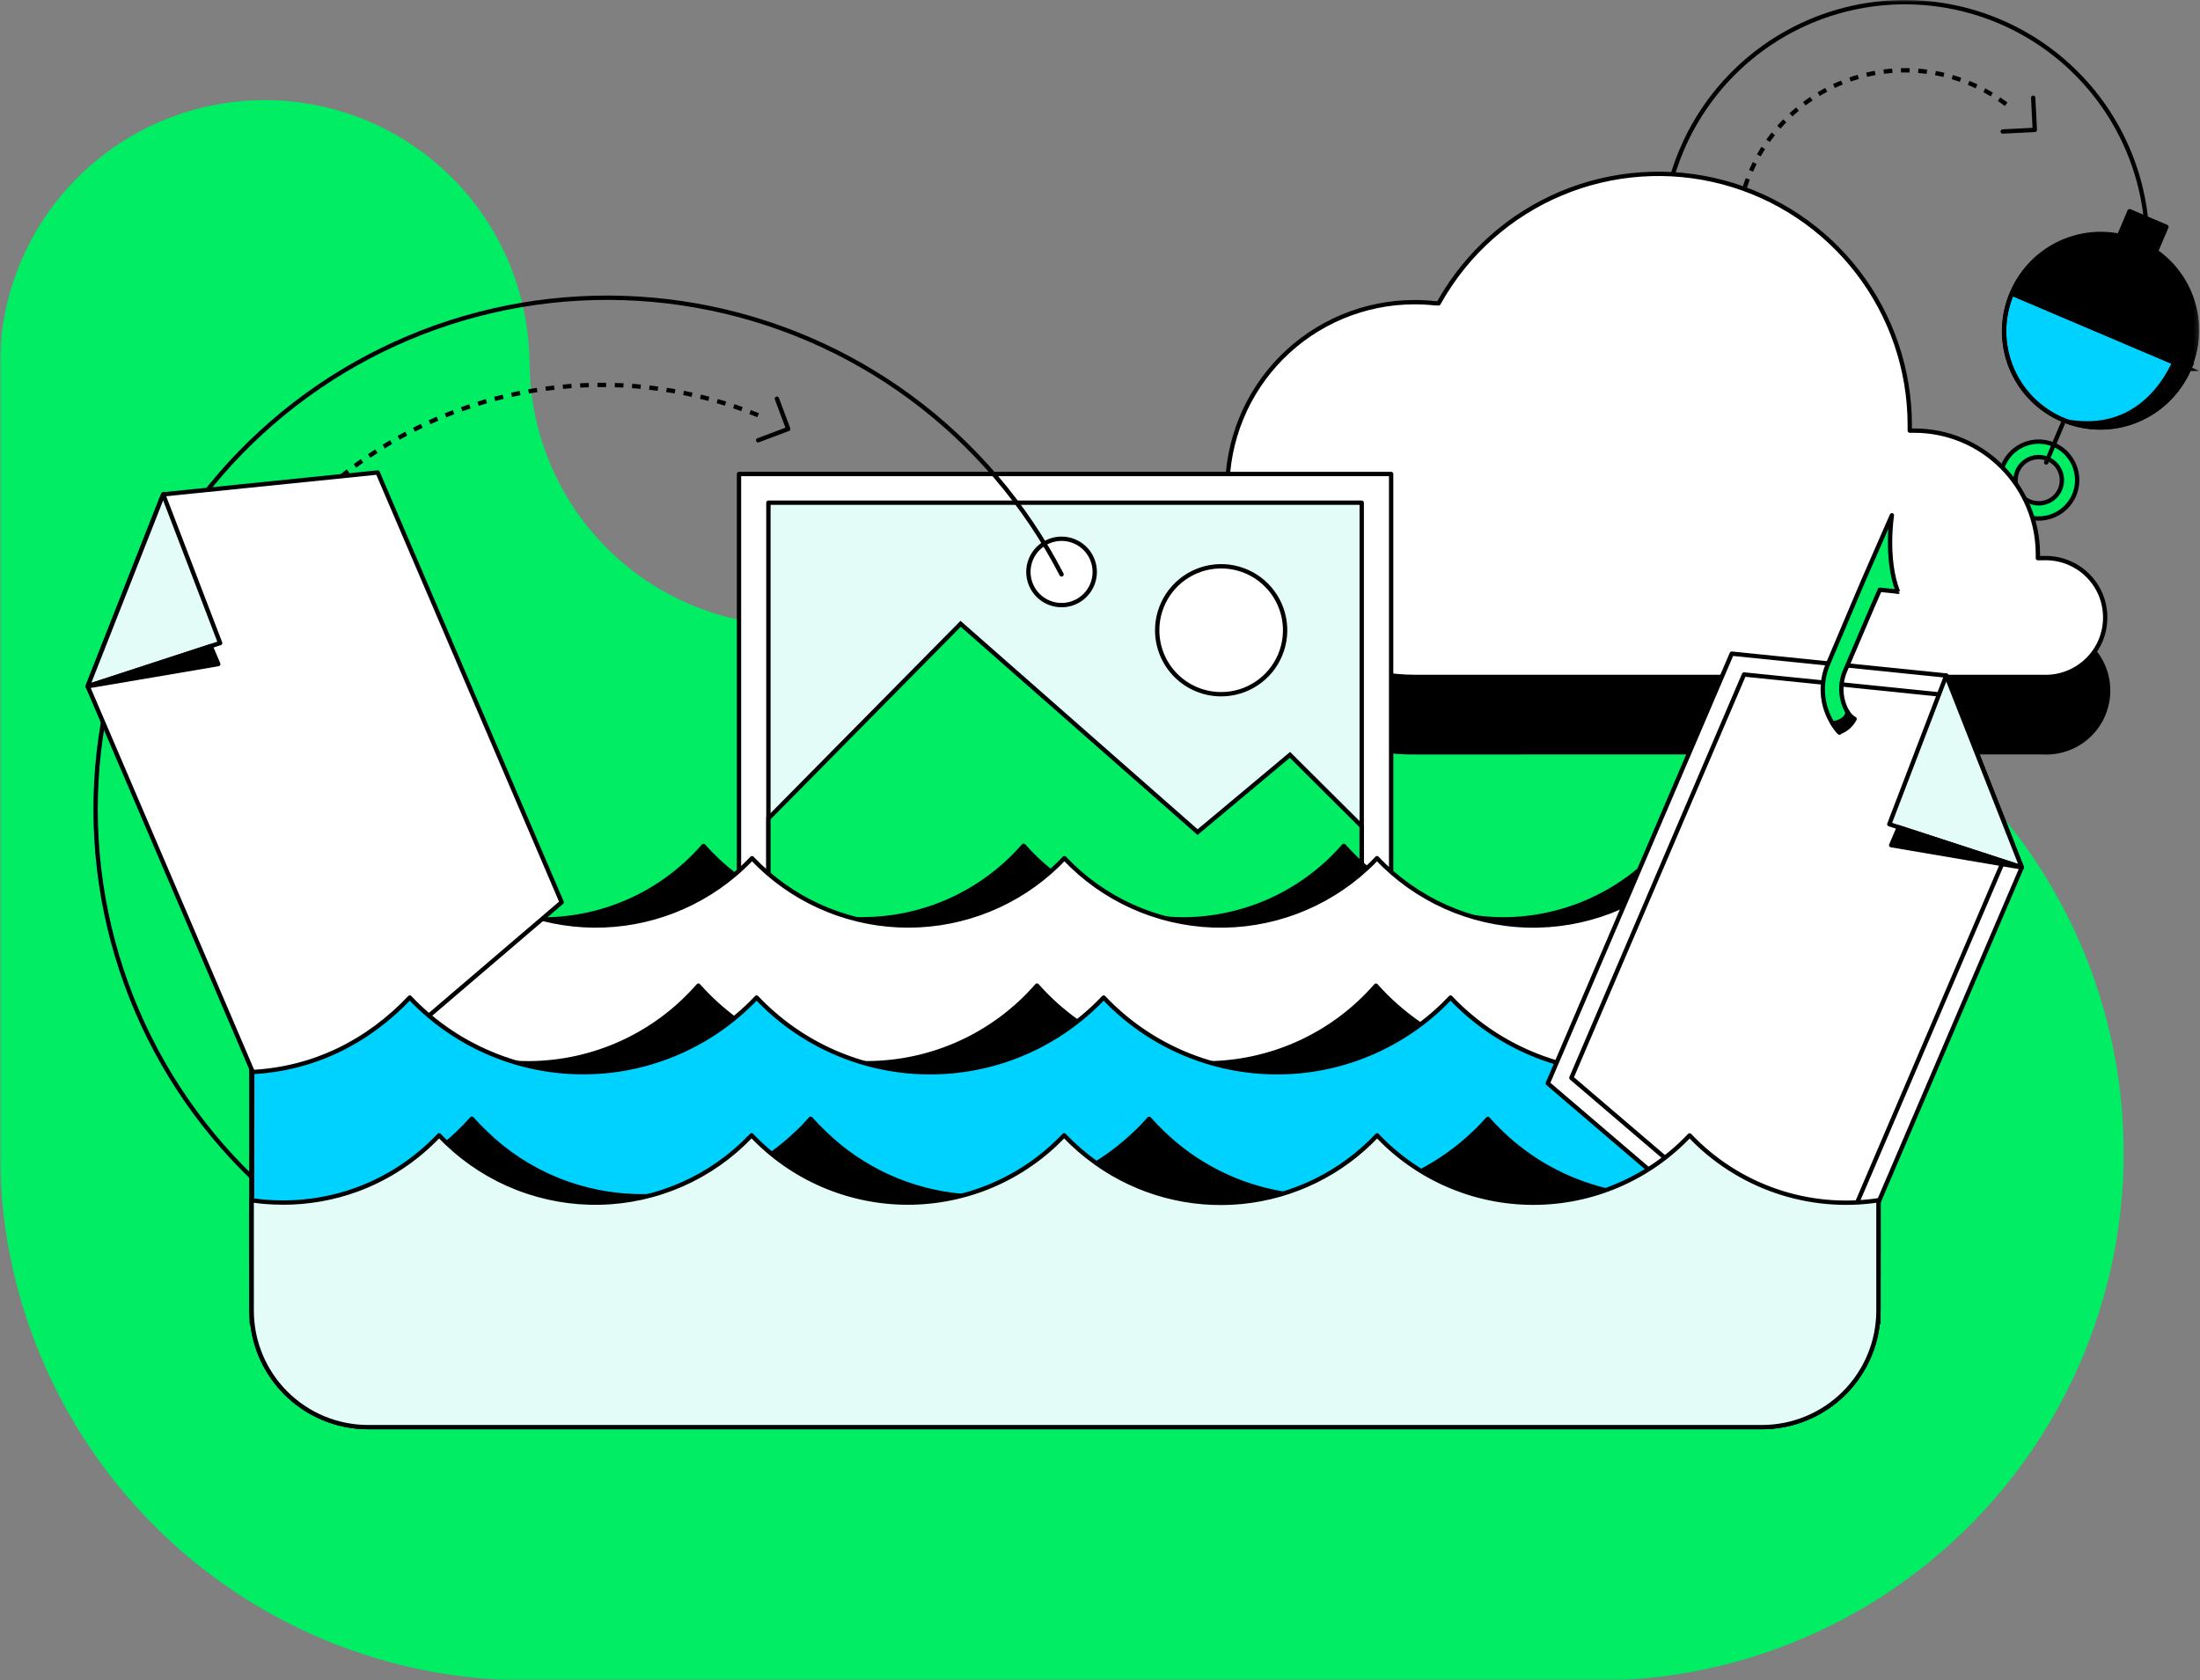 <svg width="508" height="388" viewBox="0 0 508 388" fill="none" xmlns="http://www.w3.org/2000/svg">
<rect x="0" y="0" width="508" height="388" fill="#808080" stroke="none"/>
<g clip-path="url(#clip0_380_2180)">
<mask id="mask0_380_2180" style="mask-type:luminance" maskUnits="userSpaceOnUse" x="0" y="0" width="508" height="388">
<path d="M507.806 0H0V388H507.806V0Z" fill="white"/>
</mask>
<g mask="url(#mask0_380_2180)">
<path d="M122.292 83.491C122.292 99.648 128.711 115.144 140.136 126.569C151.561 137.994 167.056 144.412 183.214 144.412H365.409C381.667 143.996 397.844 146.838 412.986 152.772C428.128 158.706 441.929 167.612 453.575 178.963C465.221 190.315 474.477 203.883 480.796 218.868C487.116 233.853 490.372 249.952 490.372 266.215C490.372 282.479 487.116 298.577 480.796 313.562C474.477 328.547 465.221 342.116 453.575 353.467C441.929 364.819 428.128 373.724 412.986 379.658C397.844 385.592 381.667 388.435 365.409 388.018H121.823C105.821 388.018 89.975 384.866 75.192 378.742C60.407 372.617 46.974 363.641 35.66 352.324C24.346 341.008 15.371 327.574 9.249 312.789C3.127 298.004 -0.022 282.158 -0.02 266.155V83.491C0.186 67.409 6.718 52.056 18.163 40.756C29.608 29.457 45.044 23.121 61.127 23.121C77.21 23.121 92.645 29.457 104.089 40.756C115.534 52.056 122.067 67.409 122.272 83.491H122.292Z" fill="#00ED64"/>
<path d="M383.875 56.478C383.875 41.632 389.773 27.393 400.271 16.895C410.769 6.398 425.007 0.5 439.853 0.5C454.699 0.5 468.938 6.398 479.435 16.895C489.933 27.393 495.831 41.632 495.831 56.478" stroke="black" stroke-miterlimit="10"/>
<path d="M401.073 55C401.075 47.706 403.135 40.559 407.015 34.383C410.895 28.206 416.438 23.248 423.009 20.08C429.579 16.911 436.91 15.66 444.16 16.47C451.409 17.28 458.283 20.119 463.992 24.659" stroke="black" stroke-miterlimit="10" stroke-dasharray="2 2"/>
<path d="M175.064 95.867C160.445 89.968 144.602 87.746 128.924 89.397C113.247 91.047 98.213 96.519 85.143 105.333C72.073 114.147 61.365 126.034 53.959 139.95C46.553 153.867 42.675 169.388 42.665 185.152" stroke="black" stroke-miterlimit="10" stroke-dasharray="2 2"/>
<path d="M500.246 52.373L491.737 48.758L488.132 57.257L496.631 60.872L500.246 52.373Z" fill="black" stroke="black" stroke-linecap="round" stroke-linejoin="round"/>
<path d="M438.165 169.741C441.023 169.66 443.797 168.763 446.162 167.156C448.526 165.55 450.381 163.3 451.508 160.673L470.154 116.869L466.159 115.191L447.553 158.995C446.732 160.906 445.368 162.535 443.63 163.678C441.892 164.821 439.856 165.429 437.776 165.427" fill="#00EE5C"/>
<path d="M438.165 169.741C441.023 169.66 443.797 168.763 446.162 167.156C448.526 165.55 450.381 163.3 451.508 160.673L470.154 116.869L466.159 115.191L447.553 158.995C446.732 160.906 445.368 162.535 443.63 163.678C441.892 164.821 439.856 165.429 437.776 165.427" stroke="black" stroke-miterlimit="10"/>
<path d="M438.165 169.741C441.023 169.66 443.797 168.763 446.162 167.156C448.526 165.55 450.381 163.3 451.508 160.673L470.154 116.869L466.159 115.191L447.553 158.995C446.732 160.906 445.368 162.535 443.63 163.678C441.892 164.821 439.856 165.429 437.776 165.427" stroke="black" stroke-linejoin="round"/>
<path d="M464.072 120.346C464.072 120.346 463.693 121.344 465.62 122.143C467.548 122.942 467.977 122.004 467.977 122.004L469.795 117.709L465.8 116.031L464.072 120.346Z" fill="black" stroke="black" stroke-miterlimit="10"/>
<path d="M478.923 114.352C478.226 115.962 477.069 117.33 475.598 118.286C474.128 119.241 472.408 119.742 470.654 119.725C469.194 119.707 467.762 119.33 466.483 118.627C465.204 117.923 464.119 116.916 463.322 115.693C462.526 114.47 462.043 113.069 461.917 111.615C461.791 110.162 462.025 108.699 462.599 107.357C463.172 106.015 464.068 104.835 465.206 103.922C466.344 103.009 467.69 102.39 469.125 102.121C470.559 101.852 472.038 101.94 473.43 102.379C474.822 102.817 476.084 103.592 477.105 104.635C478.753 106.324 479.665 108.597 479.642 110.957C479.625 112.124 479.381 113.278 478.923 114.352ZM472.841 105.963C471.869 105.546 470.796 105.428 469.757 105.624C468.718 105.82 467.761 106.32 467.008 107.062C466.249 107.8 465.73 108.75 465.52 109.788C465.302 110.822 465.396 111.897 465.791 112.877C466.186 113.857 466.863 114.697 467.737 115.291C468.619 115.897 469.664 116.221 470.733 116.22C471.611 116.226 472.476 116.016 473.254 115.608C474.031 115.2 474.695 114.608 475.189 113.882C475.683 113.156 475.99 112.32 476.084 111.448C476.178 110.575 476.055 109.693 475.727 108.879C475.464 108.229 475.077 107.635 474.588 107.131C474.089 106.63 473.495 106.233 472.841 105.963Z" fill="#00ED64" stroke="black" stroke-miterlimit="10"/>
<path d="M472.491 106.784L476.626 97.047" stroke="black" stroke-linecap="round" stroke-linejoin="round"/>
<path d="M505.44 85.16L464.552 67.782C465.662 65.065 467.301 62.597 469.376 60.521C471.454 58.443 473.925 56.798 476.644 55.681C479.363 54.564 482.276 53.998 485.215 54.016C488.155 54.034 491.061 54.635 493.766 55.784C496.472 56.933 498.922 58.608 500.975 60.711C504.07 63.878 506.148 67.898 506.942 72.254C507.735 76.61 507.209 81.105 505.43 85.16H505.44Z" fill="black" stroke="black" stroke-miterlimit="10"/>
<path d="M464.552 67.781L505.44 85.159C503.135 90.581 498.771 94.865 493.308 97.07C487.845 99.274 481.729 99.218 476.307 96.914C470.885 94.609 466.601 90.245 464.396 84.782C462.192 79.319 462.248 73.203 464.552 67.781Z" fill="#00D2FF" stroke="black" stroke-miterlimit="10"/>
<path d="M505.44 85.161C503.433 89.896 499.847 93.788 495.292 96.175C490.737 98.561 485.495 99.294 480.46 98.248C475.425 97.202 470.909 94.442 467.681 90.439C464.453 86.436 462.714 81.437 462.759 76.295C462.805 71.153 464.632 66.185 467.93 62.24C471.228 58.294 475.792 55.615 480.845 54.658C485.897 53.701 491.125 54.526 495.638 56.992C500.15 59.459 503.667 63.414 505.59 68.183C507.788 73.639 507.734 79.745 505.44 85.161Z" stroke="black" stroke-miterlimit="10"/>
<path d="M464.552 67.781L505.44 85.159" stroke="black" stroke-miterlimit="10"/>
<path d="M502.334 83.043C500.656 87.038 493.904 100.191 477.476 97.365C492.886 101.779 502.354 92.371 505.569 85.08C505.44 85.16 502.334 83.043 502.334 83.043Z" fill="black" stroke="black" stroke-miterlimit="10"/>
<path d="M326.77 173.705C320.963 173.803 315.195 172.746 309.8 170.595C304.406 168.444 299.493 165.242 295.348 161.175C291.202 157.108 287.907 152.257 285.653 146.904C283.4 141.552 282.233 135.805 282.221 129.997C282.209 124.19 283.352 118.438 285.584 113.076C287.815 107.714 291.091 102.85 295.22 98.766C299.348 94.682 304.248 91.459 309.634 89.286C315.019 87.113 320.783 86.032 326.59 86.107C328.259 86.102 329.926 86.195 331.584 86.387H331.913L332.083 86.097C338.471 74.842 348.407 66.019 360.339 61.007C372.271 55.995 385.527 55.077 398.036 58.396C410.546 61.715 421.603 69.084 429.481 79.352C437.36 89.62 441.615 102.208 441.582 115.15V115.739H442.111C449.801 115.737 457.177 118.785 462.622 124.214C468.067 129.644 471.135 137.012 471.154 144.702V145.221H471.683C473.624 145.106 475.567 145.389 477.394 146.053C479.222 146.716 480.894 147.746 482.308 149.079C483.723 150.413 484.85 152.021 485.621 153.806C486.391 155.591 486.788 157.514 486.788 159.458C486.788 161.402 486.391 163.325 485.621 165.11C484.85 166.895 483.723 168.503 482.308 169.836C480.894 171.17 479.222 172.2 477.394 172.863C475.567 173.527 473.624 173.81 471.683 173.695L326.77 173.705Z" fill="black" stroke="black" stroke-miterlimit="10"/>
<path d="M326.77 156.299C321.088 156.315 315.459 155.212 310.204 153.052C304.949 150.892 300.171 147.719 296.143 143.712C292.114 139.706 288.914 134.945 286.725 129.702C284.536 124.459 283.402 118.837 283.386 113.155C283.37 107.473 284.474 101.844 286.633 96.589C288.793 91.334 291.967 86.556 295.973 82.527C299.979 78.499 304.74 75.299 309.983 73.11C315.226 70.921 320.849 69.787 326.53 69.771C328.199 69.767 329.866 69.857 331.524 70.041H332.183L332.333 69.781L332.503 69.481C338.839 58.342 348.685 49.613 360.504 44.656C372.322 39.7 385.449 38.795 397.836 42.083C410.223 45.371 421.173 52.666 428.978 62.831C436.784 72.996 441.005 85.458 440.983 98.274V99.433H442.051C449.602 99.433 456.843 102.427 462.189 107.759C467.534 113.091 470.546 120.326 470.565 127.876V128.875H471.643C474.45 128.725 477.234 129.439 479.623 130.919C482.012 132.399 483.891 134.575 485.006 137.154C485.733 138.87 486.107 140.714 486.107 142.577C486.107 144.44 485.733 146.284 485.006 148C483.891 150.577 482.016 152.753 479.632 154.236C477.248 155.719 474.468 156.439 471.663 156.299H326.77Z" fill="white" stroke="black" stroke-linecap="round" stroke-linejoin="round"/>
<path d="M179.389 92.051L182.006 99.042L175.064 101.658" stroke="black" stroke-linecap="round" stroke-linejoin="round"/>
<path d="M469.485 22.57L469.855 29.991L462.444 30.36" stroke="black" stroke-linecap="round" stroke-linejoin="round"/>
<path d="M321.227 109.438H170.641V224.14H321.227V109.438Z" fill="white" stroke="black" stroke-linecap="round" stroke-linejoin="round"/>
<path d="M314.436 116.07H177.432V217.5H314.436V116.07Z" fill="#E3FCF7" stroke="black" stroke-linecap="round" stroke-linejoin="round"/>
<path d="M281.977 160.292C284.898 160.292 287.754 159.426 290.183 157.803C292.612 156.18 294.505 153.873 295.623 151.174C296.741 148.475 297.034 145.505 296.464 142.639C295.894 139.774 294.487 137.142 292.421 135.076C290.355 133.011 287.723 131.604 284.858 131.034C281.993 130.464 279.023 130.756 276.324 131.874C273.625 132.992 271.318 134.886 269.695 137.315C268.072 139.744 267.206 142.6 267.206 145.521C267.206 149.438 268.762 153.196 271.532 155.966C274.302 158.736 278.059 160.292 281.977 160.292Z" fill="white" stroke="black" stroke-miterlimit="10"/>
<path d="M177.432 188.977L221.815 144.035L276.535 192.133L297.867 174.296L314.416 190.765V217.5H177.432V188.977Z" fill="#00ED64" stroke="black" stroke-miterlimit="10"/>
<path d="M245.125 139.719C246.64 139.719 248.121 139.269 249.381 138.428C250.64 137.586 251.622 136.39 252.202 134.99C252.782 133.59 252.934 132.05 252.638 130.564C252.342 129.078 251.613 127.713 250.542 126.642C249.47 125.571 248.105 124.841 246.619 124.546C245.133 124.25 243.593 124.402 242.194 124.982C240.794 125.561 239.598 126.543 238.756 127.803C237.914 129.063 237.465 130.544 237.465 132.059C237.465 133.065 237.663 134.061 238.048 134.99C238.433 135.919 238.997 136.764 239.708 137.475C240.42 138.186 241.264 138.751 242.194 139.136C243.123 139.521 244.119 139.719 245.125 139.719Z" fill="white" stroke="black" stroke-miterlimit="10"/>
<path d="M433.751 305.455H58.115V213.024C64.891 214.172 71.834 213.843 78.47 212.059C85.107 210.275 91.279 207.078 96.566 202.688C104.933 208.927 115.091 212.3 125.528 212.305H125.818C132.775 212.223 139.636 210.668 145.949 207.741C152.261 204.815 157.882 200.584 162.441 195.327C164.599 197.764 166.983 199.991 169.562 201.979C177.676 208.325 187.599 211.924 197.895 212.255H199.403C206.415 212.213 213.337 210.677 219.709 207.749C226.081 204.821 231.756 200.57 236.356 195.277C238.247 197.421 240.319 199.399 242.548 201.19C250.245 207.521 259.698 211.342 269.633 212.136C270.858 212.235 272.096 212.285 273.348 212.285C280.36 212.242 287.282 210.706 293.653 207.778C300.025 204.851 305.7 200.599 310.3 195.307C311.941 197.148 313.706 198.873 315.583 200.471C324.374 208.091 335.619 212.286 347.253 212.285C354.265 212.244 361.188 210.708 367.559 207.781C373.931 204.853 379.606 200.601 384.205 195.307C385.713 196.825 387.201 198.234 388.739 199.522C407.026 215.312 423.984 215.092 433.741 213.424L433.751 305.455Z" fill="black" stroke="black" stroke-linecap="round" stroke-linejoin="round"/>
<path d="M433.751 213.027V294.692C433.751 301.828 430.916 308.671 425.871 313.717C420.825 318.763 413.982 321.597 406.846 321.597H85.021C77.885 321.597 71.041 318.763 65.996 313.717C60.95 308.671 58.115 301.828 58.115 294.692V213.027C64.891 214.175 71.834 213.846 78.47 212.062C85.107 210.278 91.279 207.081 96.566 202.69C98.308 201.292 99.953 199.778 101.489 198.156C110.199 207.372 122.105 212.905 134.766 213.62C147.426 214.336 159.88 210.178 169.572 202.001C170.999 200.795 172.359 199.511 173.646 198.156C182.487 207.51 194.615 213.064 207.472 213.645C220.329 214.226 232.909 209.79 242.558 201.272C243.676 200.28 244.751 199.242 245.783 198.156C254.764 207.657 267.128 213.233 280.194 213.674C293.26 214.116 305.973 209.386 315.573 200.513C316.392 199.784 317.191 198.975 317.96 198.156C327.002 207.724 339.473 213.309 352.632 213.684C365.79 214.059 378.559 209.192 388.13 200.154L388.739 199.564C389.199 199.105 389.668 198.636 390.127 198.156C395.595 204.058 402.445 208.508 410.06 211.104C417.676 213.7 425.817 214.361 433.751 213.027Z" fill="white" stroke="black" stroke-linecap="round" stroke-linejoin="round"/>
<path d="M58.115 290.485V243.776C68.102 240.989 76.292 235.366 83.083 227.576C85.282 230.055 87.698 232.331 90.304 234.378C98.624 240.971 108.778 244.832 119.376 245.433C120.295 245.483 121.234 245.503 122.163 245.503C129.579 245.464 136.902 243.844 143.644 240.753C150.386 237.662 156.392 233.17 161.262 227.576C163.746 230.372 166.506 232.908 169.502 235.147C178.218 241.737 188.816 245.363 199.743 245.493H200.352C207.769 245.454 215.092 243.834 221.834 240.743C228.575 237.652 234.581 233.16 239.452 227.566C242.208 230.685 245.315 233.477 248.71 235.886C257.426 242.146 267.89 245.507 278.621 245.493H279.909C287.105 245.274 294.178 243.57 300.685 240.488C307.192 237.407 312.991 233.015 317.721 227.586C320.747 230.995 324.186 234.014 327.958 236.575C336.466 242.376 346.522 245.484 356.82 245.493C357.819 245.493 358.818 245.493 359.816 245.403C366.714 244.961 373.456 243.157 379.652 240.096C385.849 237.034 391.378 232.776 395.92 227.566C399.406 231.128 403.222 234.351 407.315 237.194C417.123 243.855 425.841 246.532 433.751 247.291V289.577L58.115 290.485Z" fill="black" stroke="black" stroke-linecap="round" stroke-linejoin="round"/>
<path d="M77.041 286.682C61.704 276.979 48.81 263.872 39.358 248.38C29.907 232.887 24.152 215.425 22.541 197.349C20.931 179.272 23.507 161.068 30.07 144.148C36.633 127.228 47.006 112.048 60.385 99.786C73.764 87.524 89.788 78.51 107.215 73.443C124.641 68.376 143 67.393 160.868 70.57C178.736 73.746 195.632 80.997 210.244 91.76C224.856 102.523 236.791 116.508 245.124 132.63" stroke="black" stroke-linecap="round" stroke-linejoin="round"/>
<path d="M37.681 114.151L20.244 158.464L65.186 263.459L129.693 208.33L87.208 109.098L37.681 114.151Z" fill="white" stroke="black" stroke-linecap="round" stroke-linejoin="round"/>
<path d="M20.244 158.465L50.834 148.478L37.681 114.152L20.244 158.465Z" fill="#E3FCF7" stroke="black" stroke-linecap="round" stroke-linejoin="round"/>
<path d="M58.165 302.559L58.245 247.53C72.407 246.781 84.871 240.629 94.618 230.332C104.661 240.946 118.508 247.139 133.115 247.549C147.722 247.959 161.895 242.553 172.518 232.519C173.27 231.813 173.999 231.084 174.705 230.332C179.682 235.594 185.647 239.825 192.259 242.782C198.871 245.739 206 247.365 213.241 247.566C220.481 247.767 227.69 246.54 234.456 243.955C241.222 241.37 247.413 237.477 252.674 232.499C253.413 231.8 254.143 231.081 254.842 230.332C264.881 240.952 278.727 247.15 293.334 247.564C307.942 247.977 322.117 242.573 332.741 232.539C333.49 231.82 334.229 231.091 334.938 230.332C344.995 240.96 358.861 247.158 373.486 247.562C388.112 247.967 402.3 242.545 412.928 232.489C413.657 231.79 414.376 231.071 415.075 230.332C420.246 236.038 426.599 240.547 433.691 243.545V302.599C433.691 309.735 430.857 316.578 425.811 321.624C420.765 326.67 413.922 329.504 406.786 329.504H85.06C81.524 329.504 78.023 328.807 74.756 327.452C71.49 326.097 68.523 324.112 66.025 321.609C63.527 319.106 61.547 316.136 60.198 312.867C58.849 309.598 58.159 306.095 58.165 302.559Z" fill="#00D2FF" stroke="black" stroke-linecap="round" stroke-linejoin="round"/>
<path d="M58.115 302.6V279.14C62.018 279.669 65.952 279.93 69.89 279.919C74.121 279.916 78.335 279.382 82.434 278.331C90.084 276.334 97.185 269.003 103.207 263.89C104.096 263.161 104.965 262.382 105.794 261.583C106.892 260.534 107.941 259.445 108.96 258.307C109.965 259.445 111.02 260.537 112.126 261.583C121.758 270.94 134.65 276.186 148.079 276.214H149.547C159.883 275.917 169.886 272.498 178.24 266.406C180.279 264.94 182.211 263.331 184.023 261.593C185.122 260.594 186.18 259.455 187.189 258.317C188.188 259.455 189.266 260.554 190.365 261.593C198.984 269.984 210.247 275.127 222.234 276.144C223.572 276.254 224.91 276.304 226.229 276.304C235.76 276.308 245.102 273.64 253.194 268.604C256.429 266.598 259.442 264.254 262.182 261.613C263.281 260.614 264.339 259.475 265.358 258.337C266.357 259.475 267.416 260.574 268.514 261.613C276.118 268.968 285.775 273.843 296.208 275.595C307.142 277.383 318.36 275.563 328.167 270.411C332.631 268.065 336.746 265.107 340.392 261.623C341.49 260.624 342.539 259.485 343.557 258.347C344.556 259.485 345.625 260.584 346.713 261.623C353.403 268.051 361.671 272.599 370.682 274.806C381.497 277.425 392.872 276.421 403.061 271.949C408.793 269.426 414.036 265.914 418.551 261.573C419.649 260.574 420.698 259.435 421.717 258.297C422.865 259.455 424.004 260.544 425.152 261.573C427.864 264.124 430.736 266.499 433.751 268.683V302.58C433.751 309.716 430.916 316.559 425.871 321.605C420.825 326.65 413.982 329.485 406.846 329.485H85.021C77.888 329.485 71.048 326.653 66.003 321.612C60.958 316.57 58.121 309.732 58.115 302.6Z" fill="black" stroke="black" stroke-linecap="round" stroke-linejoin="round"/>
<path d="M449.401 155.979L466.848 200.282L421.906 305.287L357.399 250.148L399.875 150.926L449.401 155.979Z" fill="white" stroke="black" stroke-linecap="round" stroke-linejoin="round"/>
<path d="M451.259 160.692L464.512 194.329L420.179 297.885L362.843 248.878L402.712 155.738L451.259 160.692Z" fill="white" stroke="black" stroke-linecap="round" stroke-linejoin="round"/>
<path d="M466.849 200.283L436.259 190.306L449.402 155.98L466.849 200.283Z" fill="#E3FCF7" stroke="black" stroke-linecap="round" stroke-linejoin="round"/>
<path d="M466.849 200.281L436.688 195.148L438.456 191.023L466.849 200.281Z" fill="black" stroke="black" stroke-linecap="round" stroke-linejoin="round"/>
<path d="M425.352 160.972C424.982 158.925 425.222 156.813 426.041 154.9L432.263 140.319L434.071 136.184C436.208 136.384 438.295 136.604 438.265 136.654C435.269 129.034 436.857 118.977 436.857 118.977L431.664 130.841L430.056 134.527L429.736 135.296L429.526 135.765L421.886 153.812C420.896 156.382 420.638 159.178 421.143 161.886C421.647 164.595 422.893 167.11 424.743 169.152C424.743 169.152 427.599 165.856 427.349 165.537C426.329 164.196 425.644 162.631 425.352 160.972Z" fill="#00ED64" stroke="black" stroke-linejoin="round"/>
<path d="M426.56 164.289C426.83 165.807 424.403 167.085 423.105 166.946C423.265 167.195 424.353 168.943 424.743 169.073C426.259 168.529 427.512 167.43 428.248 165.997C427.532 165.603 426.945 165.01 426.56 164.289Z" fill="black" stroke="black" stroke-linecap="round" stroke-linejoin="round"/>
<path d="M58.115 302.598V277.141C59.114 277.281 60.053 277.401 61.041 277.491C62.51 277.601 63.938 277.671 65.436 277.671C71.227 277.671 76.973 276.657 82.414 274.674C89.622 272.017 96.116 267.727 101.389 262.141C101.959 262.74 102.548 263.319 103.147 263.898C107.852 268.408 113.399 271.946 119.472 274.311C125.545 276.676 132.024 277.821 138.539 277.681C145.055 277.541 151.479 276.119 157.445 273.495C163.41 270.871 168.8 267.098 173.307 262.39L173.556 262.141C178.197 267.048 183.79 270.957 189.994 273.629C196.197 276.3 202.881 277.678 209.635 277.678C216.389 277.678 223.073 276.3 229.276 273.629C235.479 270.957 241.073 267.048 245.713 262.141C247.966 264.513 250.445 266.66 253.114 268.552C262.877 275.501 274.824 278.681 286.749 277.506C298.674 276.332 309.771 270.881 317.99 262.161C322.63 267.071 328.222 270.982 334.426 273.655C340.63 276.329 347.314 277.707 354.069 277.707C360.824 277.707 367.508 276.329 373.712 273.655C379.915 270.982 385.508 267.071 390.147 262.161C395.668 267.99 402.516 272.398 410.109 275.006C417.702 277.615 425.814 278.347 433.751 277.141V302.618C433.751 309.754 430.917 316.598 425.871 321.643C420.825 326.689 413.982 329.524 406.846 329.524H85.021C81.486 329.524 77.985 328.827 74.72 327.474C71.454 326.12 68.487 324.137 65.989 321.636C63.49 319.136 61.508 316.167 60.158 312.901C58.807 309.634 58.113 306.133 58.115 302.598Z" fill="#E3FCF7" stroke="black" stroke-linecap="round" stroke-linejoin="round"/>
<path d="M20.244 158.467L50.405 153.334L48.637 149.199L20.244 158.467Z" fill="black" stroke="black" stroke-linecap="round" stroke-linejoin="round"/>
</g>
</g>
<defs>
<clipPath id="clip0_380_2180">
<rect width="508" height="388" fill="white"/>
</clipPath>
</defs>
</svg>
